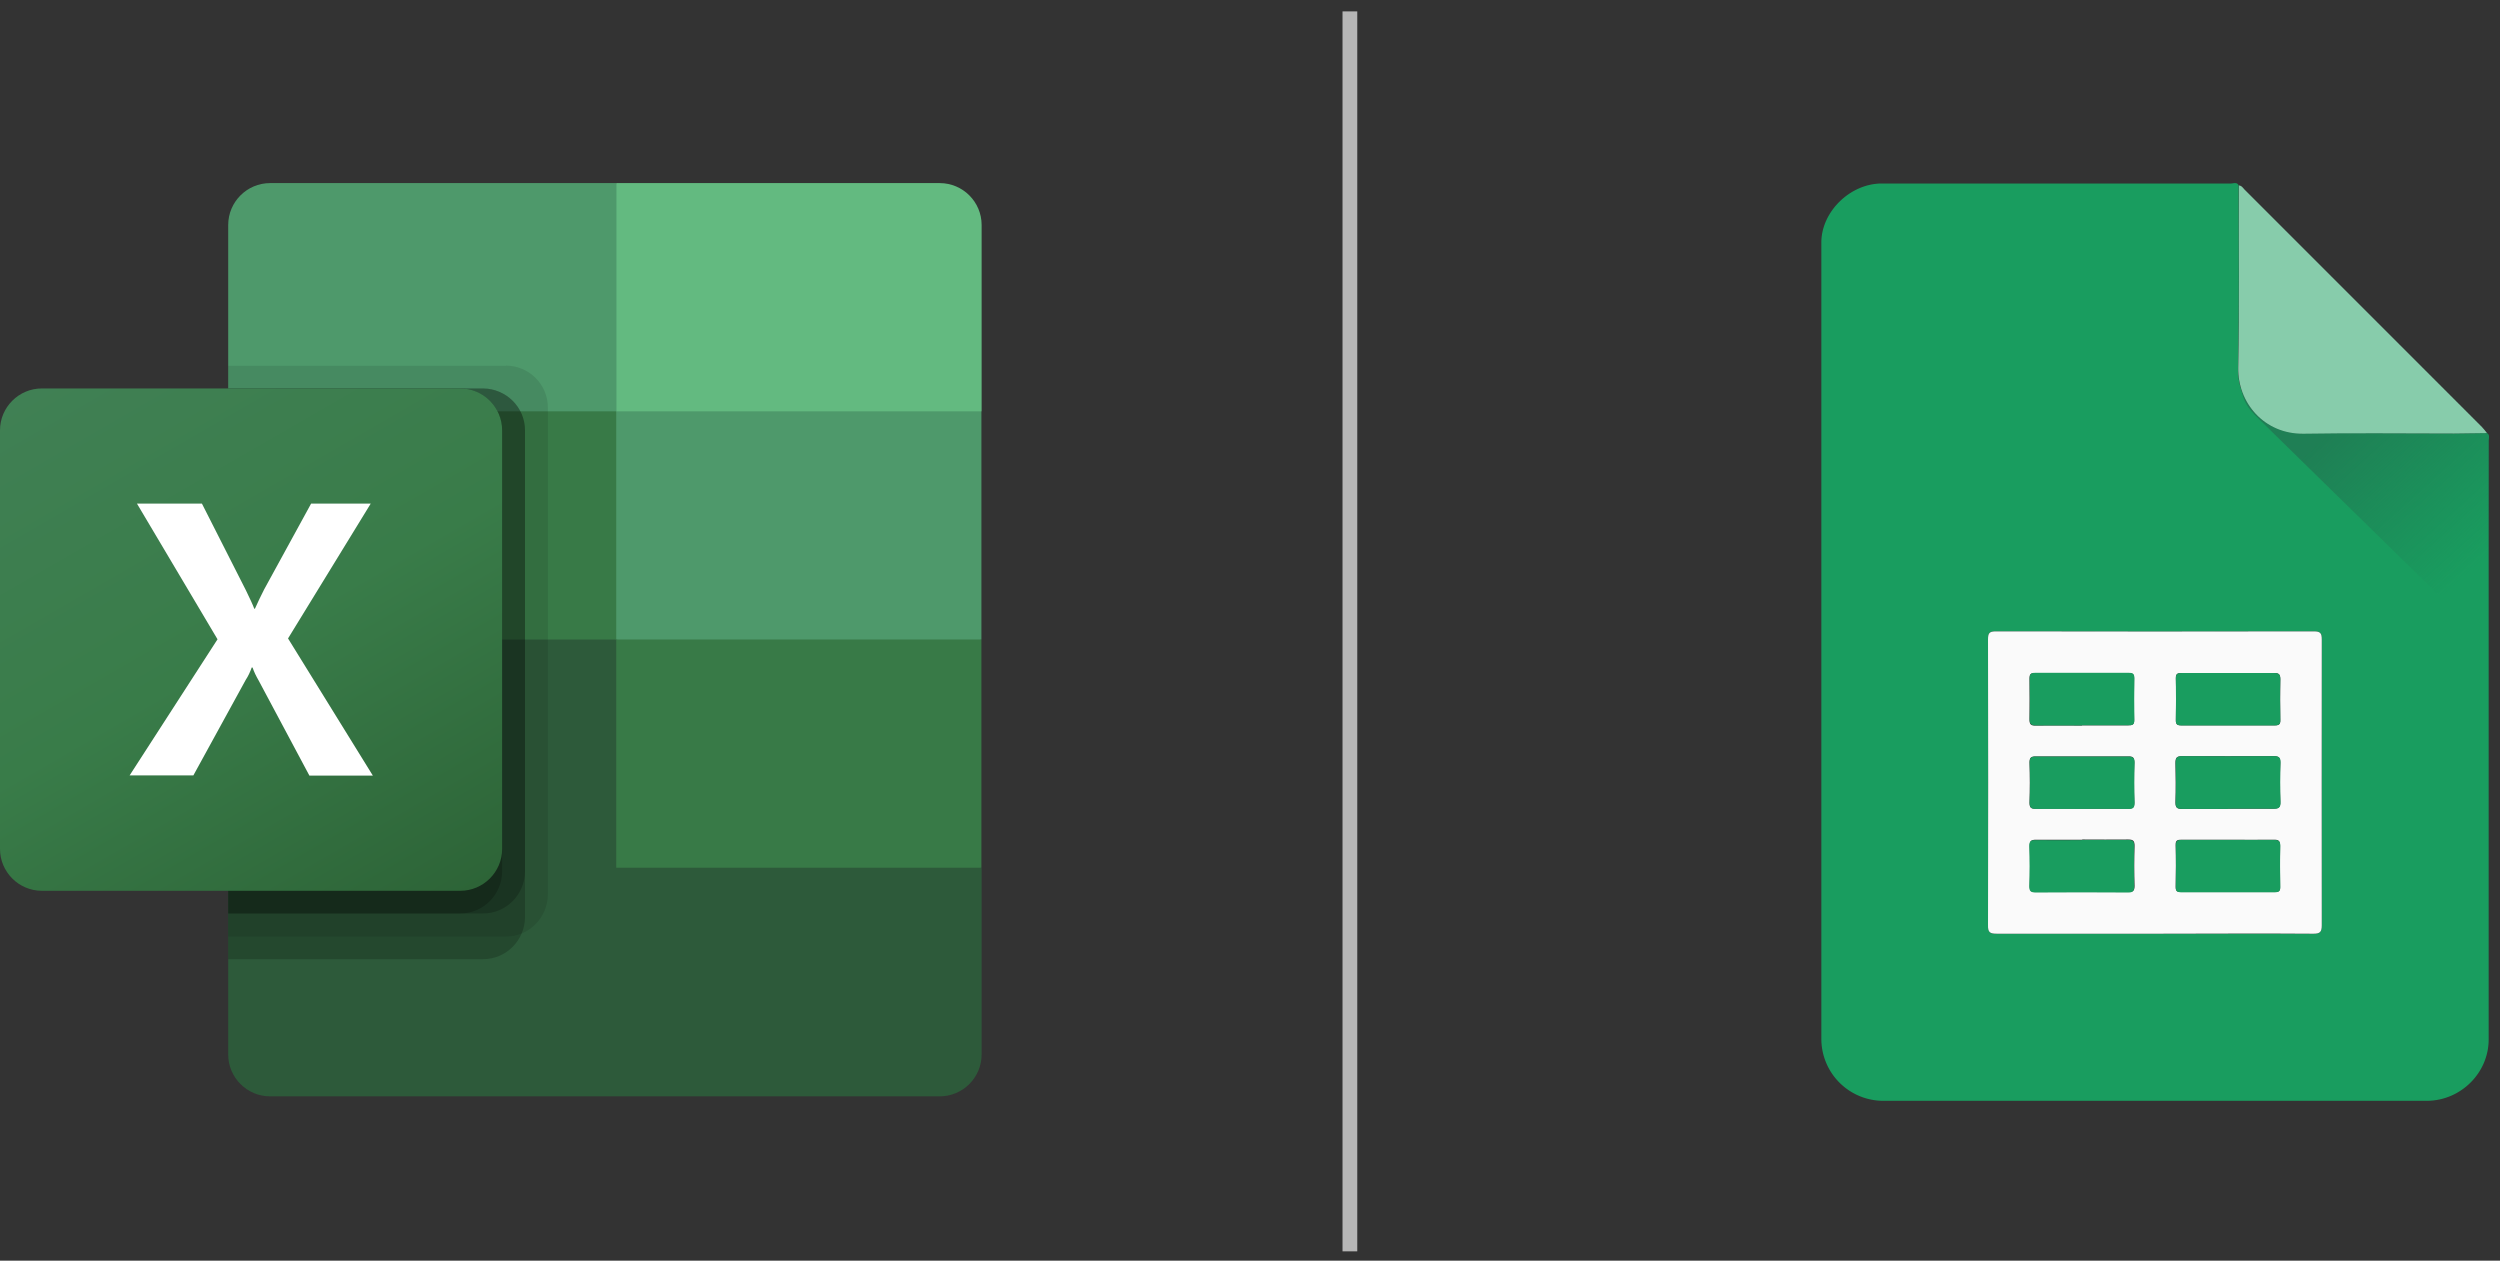 <svg xmlns="http://www.w3.org/2000/svg" width="117" height="59" fill="none" viewBox="0 0 117 59"><rect x="0" y="0" width="117" height="59" fill="#333333" stroke="none"/><path fill="#2D5A3A" d="m28.84 28.869-18.16-3.2v23.68c0 1.08.88 1.96 1.96 1.96h31.34c1.08 0 1.96-.88 1.96-1.96v-8.72l-17.09-11.75z"/><path fill="#4E996B" d="M28.84 8.569h-16.2c-1.08 0-1.96.88-1.96 1.96v8.72l18.16 10.68 9.61 3.2 7.48-3.2v-10.68z"/><path fill="#387A47" d="M10.68 19.249h18.16v10.68H10.68z"/><path fill="#000" d="M23.68 17.119h-13v26.71h13c1.08 0 1.95-.88 1.96-1.96v-22.8c0-1.08-.88-1.95-1.96-1.96z" opacity="0.1"/><path fill="#000" d="M22.61 18.179H10.68v26.71h11.93c1.08 0 1.95-.88 1.96-1.96v-22.79c0-1.08-.88-1.95-1.96-1.96" opacity="0.2"/><path fill="#000" d="M22.61 18.179H10.68v24.57h11.93c1.08 0 1.95-.88 1.96-1.96v-20.65c0-1.08-.88-1.95-1.96-1.96" opacity="0.2"/><path fill="#000" d="M21.54 18.179H10.68v24.57h10.86c1.08 0 1.95-.88 1.96-1.96v-20.65c0-1.08-.88-1.95-1.96-1.96" opacity="0.2"/><path fill="url(#a)" d="M1.96 18.179h19.58c1.08 0 1.96.88 1.96 1.96v19.59c0 1.08-.88 1.96-1.96 1.96H1.96c-1.08 0-1.96-.88-1.96-1.96v-19.59c0-1.08.88-1.96 1.96-1.96"/><path fill="#fff" d="m6.06 36.299 4.12-6.38-3.77-6.35h3.04l2.06 4.06c.19.39.32.67.39.86h.03c.14-.31.28-.61.43-.9l2.2-4.02h2.79l-3.87 6.31 3.97 6.42h-2.97l-2.38-4.46c-.11-.19-.21-.39-.28-.6h-.04c-.07.2-.16.4-.28.58l-2.45 4.47H6.07z"/><path fill="#63BA80" d="M43.98 8.569H28.85v10.68h17.09v-8.72c0-1.08-.88-1.96-1.96-1.96"/><path fill="#387A47" d="M28.84 29.929h17.09v10.68H28.84z"/><path fill="#199D5F" d="M116.389 20.268c.15.1.08.25.08.37v28.01c0 1.57-1.31 2.86-2.88 2.87h-25.45a2.9 2.9 0 0 1-2.9-2.89v-37.28c0-1.44 1.35-2.76 2.83-2.76h16.34c.12 0 .28-.08.36.09 0 2.84.03 5.69-.03 8.53-.03 1.62 1.2 3.12 3.07 3.09 2.34-.04 4.69 0 7.03-.01.51 0 1.03-.01 1.54-.02zm-15.56 23.43h7.44c.33 0 .39-.09.39-.4v-13.37c0-.29-.06-.38-.37-.38q-7.44.015-14.88 0c-.31 0-.37.08-.37.38.01 4.46.01 8.91 0 13.37 0 .36.12.41.43.4 2.45-.01 4.9 0 7.36 0"/><path fill="#FAFAFA" d="M100.829 43.698h-7.36c-.32 0-.44-.04-.43-.4.01-4.46.01-8.91 0-13.37 0-.3.06-.38.37-.38q7.44.015 14.88 0c.31 0 .37.09.37.38 0 4.46-.01 8.91 0 13.37 0 .31-.07.4-.39.4-2.48-.02-4.96 0-7.44 0m-3.39-9.75h2.15c.19 0 .3-.02.29-.25-.02-.65-.01-1.3 0-1.95 0-.2-.07-.25-.26-.25h-4.39c-.2 0-.25.06-.25.26 0 .64.01 1.27 0 1.91 0 .24.07.3.3.29.72-.01 1.44 0 2.15 0zm6.83-2.45h-2.15c-.19 0-.3.01-.29.25.02.65.01 1.3 0 1.95 0 .2.06.25.25.25h4.39c.19 0 .26-.06.25-.25-.01-.64-.01-1.27 0-1.91 0-.23-.07-.3-.3-.29-.72.01-1.44 0-2.15 0m-6.83 6.35h2.15c.23 0 .3-.06.3-.29-.02-.62-.02-1.25 0-1.87 0-.23-.06-.3-.3-.29h-4.31c-.23 0-.3.06-.3.29.02.62.02 1.25 0 1.87 0 .23.06.3.3.29.72-.01 1.44 0 2.15 0zm6.82 0h2.11c.25 0 .36-.04.35-.32q-.03-.915 0-1.83c0-.27-.09-.31-.33-.31-1.42 0-2.85.01-4.27 0-.27 0-.31.09-.31.33.01.61.02 1.22 0 1.83 0 .27.09.31.33.31.7-.01 1.41 0 2.11 0zm-6.82 1.45h-2.15c-.23 0-.3.06-.3.29.02.62.02 1.25 0 1.87 0 .23.06.3.3.29h4.31c.23 0 .3-.06.3-.29-.02-.62-.02-1.25 0-1.87 0-.23-.06-.3-.29-.3-.72.01-1.44 0-2.15 0zm6.87 0h-2.2c-.19 0-.3.01-.29.25.02.65.01 1.3 0 1.95 0 .2.06.25.25.25h4.39c.2 0 .26-.06.25-.25-.01-.64-.01-1.27 0-1.91 0-.23-.07-.3-.3-.29-.7.01-1.41 0-2.11 0z"/><path fill="#199D5F" d="M97.439 33.948h-2.15c-.23 0-.3-.05-.3-.29.02-.64.01-1.27 0-1.91 0-.19.05-.26.25-.26h4.39c.19 0 .26.05.26.25q-.015.975 0 1.95c0 .24-.1.26-.29.25h-2.15zm6.83-2.45h2.15c.23 0 .3.06.3.29-.02.64-.01 1.27 0 1.91 0 .19-.06.25-.25.25h-4.39c-.19 0-.26-.06-.25-.25q.015-.975 0-1.95c0-.24.11-.25.29-.25zm-6.83 6.36h-2.15c-.23 0-.3-.06-.3-.29.02-.62.02-1.25 0-1.87 0-.23.06-.3.3-.29h4.31c.23 0 .3.06.3.29-.02.62-.02 1.25 0 1.87 0 .23-.06.3-.3.29-.72-.01-1.44 0-2.15 0zm6.82 0h-2.11c-.24 0-.34-.04-.33-.31q.03-.915 0-1.83c0-.24.04-.33.31-.33 1.42.01 2.85.01 4.27 0 .24 0 .34.04.33.31q-.03.915 0 1.83c.01.29-.1.33-.35.32-.7-.01-1.41 0-2.11 0zm-6.82 1.45h2.15c.23 0 .3.06.29.3-.01.62-.01 1.25 0 1.87 0 .23-.07.3-.3.29-1.44-.01-2.87-.01-4.31 0-.23 0-.3-.06-.3-.29.02-.62.02-1.25 0-1.87 0-.23.06-.3.3-.29.72.01 1.44 0 2.15 0zm6.87 0h2.11c.23 0 .3.06.3.29-.02.64-.01 1.27 0 1.91 0 .19-.06.25-.25.25h-4.39c-.19 0-.26-.05-.25-.25q.015-.975 0-1.95c0-.24.11-.25.29-.25h2.2z"/><path fill="url(#b)" d="m105.469 19.368 11.02 10.79v-9.81l-.68-.65-11-2.71.07 1.07c.03.5.24.96.6 1.31z" opacity="0.8"/><path fill="#87CCAB" d="M116.389 20.268c-.51 0-1.03.02-1.54.02-2.34 0-4.69-.03-7.03.01-1.87.03-3.1-1.47-3.07-3.09.06-2.84.02-5.69.03-8.53.14.01.2.13.28.21l11.1 11.1c.08.08.15.18.23.28"/><path stroke="#B6B6B6" stroke-miterlimit="10" stroke-width="0.69" d="M63.175.533v58.03"/><defs><linearGradient id="a" x1="4.08" x2="19.42" y1="16.649" y2="43.219" gradientUnits="userSpaceOnUse"><stop stop-color="#408054"/><stop offset="0.5" stop-color="#397C49"/><stop offset="1" stop-color="#2D6437"/></linearGradient><linearGradient id="b" x1="110.309" x2="116.469" y1="19.118" y2="25.948" gradientUnits="userSpaceOnUse"><stop stop-color="#207852"/><stop offset="1" stop-color="#207852" stop-opacity="0"/></linearGradient></defs></svg>